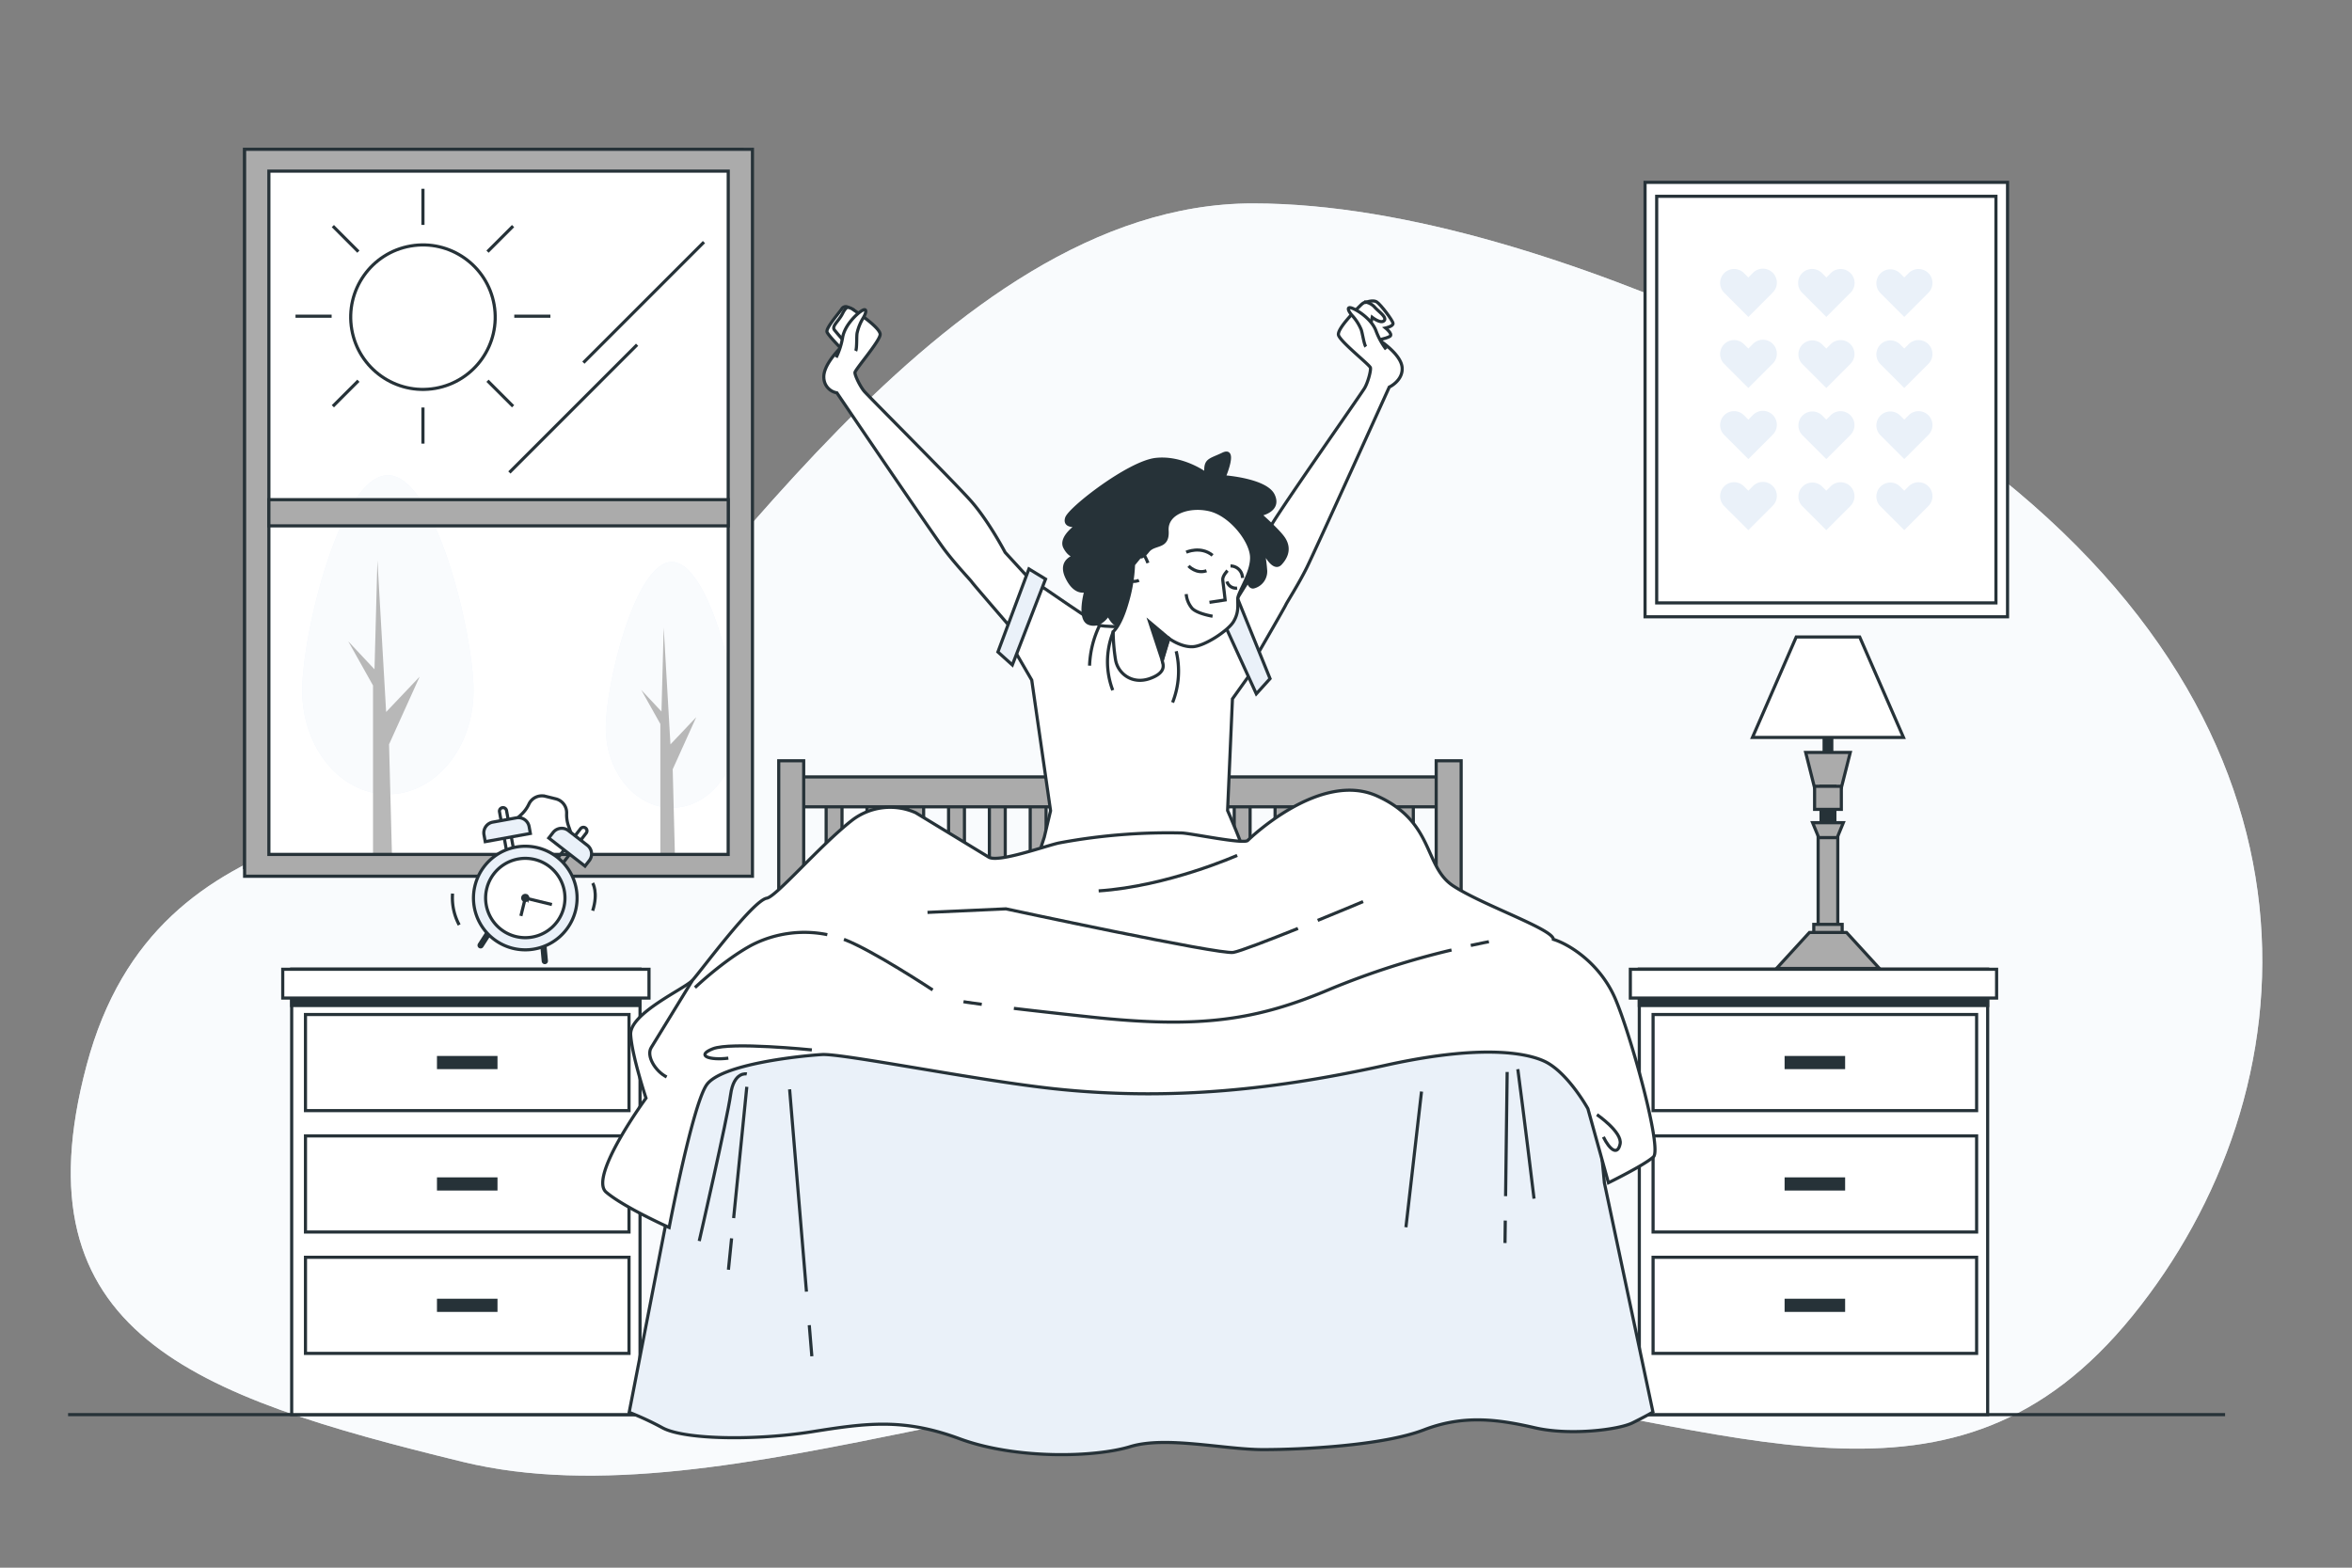 <svg xmlns="http://www.w3.org/2000/svg" viewBox="0 0 750 500"><rect x="0" y="0" width="750" height="500" fill="#808080" stroke="none"/><g id="freepik--background-simple--inject-3"><path d="M626.79,143.81S499.34,64.87,399.48,64.87,220.46,201,177.89,235.11s-127.45,19-150.27,104.62S61.86,445.3,147.45,466.22,350,426.28,452.74,440.54,623,490,680.05,419.62,748.52,233.21,626.79,143.81Z" style="fill:#EAF1F9"></path><path d="M626.79,143.81S499.34,64.87,399.48,64.87,220.46,201,177.89,235.11s-127.45,19-150.27,104.62S61.86,445.3,147.45,466.22,350,426.28,452.74,440.54,623,490,680.05,419.62,748.52,233.21,626.79,143.81Z" style="fill:#fff;opacity:0.7"></path></g><g id="freepik--Window--inject-3"><rect x="78.02" y="47.62" width="158.64" height="229.08" style="fill:#fff;stroke:#263238;stroke-miterlimit:10"></rect><path d="M151,220.25c0,18.27-12.23,33.08-27.31,33.08s-27.32-14.81-27.32-33.08,12.23-68.68,27.32-68.68S151,202,151,220.25Z" style="fill:#EAF1F9"></path><path d="M151,220.25c0,18.27-12.23,33.08-27.31,33.08s-27.32-14.81-27.32-33.08,12.23-68.68,27.32-68.68S151,202,151,220.25Z" style="fill:#fff;opacity:0.7"></path><polygon points="118.95 272.12 124.97 272.12 124.06 237.4 133.82 215.82 123.13 227.08 120.35 178.76 119.42 213.47 111.06 204.56 118.95 218.63 118.95 272.12" style="fill:#b8b8b8"></polygon><path d="M235.23,232.15c0,14.08-9.42,25.49-21,25.49s-21.06-11.41-21.06-25.49,9.43-52.93,21.06-52.93S235.23,218.06,235.23,232.15Z" style="fill:#EAF1F9"></path><path d="M235.23,232.15c0,14.08-9.42,25.49-21,25.49s-21.06-11.41-21.06-25.49,9.43-52.93,21.06-52.93S235.23,218.06,235.23,232.15Z" style="fill:#fff;opacity:0.7"></path><polygon points="210.57 272.12 215.2 272.12 214.51 245.36 222.02 228.73 213.79 237.41 211.64 200.17 210.93 226.93 204.49 220.06 210.57 230.9 210.57 272.12" style="fill:#b8b8b8"></polygon><path d="M78,47.62V279.47H239.94V47.62Zm154.2,224.89H85.74V54.58H232.22Z" style="fill:#ababab;stroke:#263238;stroke-miterlimit:10"></path><rect x="85.74" y="159.36" width="146.48" height="8.36" style="fill:#ababab;stroke:#263238;stroke-miterlimit:10"></rect><line x1="224.48" y1="77.21" x2="186.03" y2="115.66" style="fill:none;stroke:#263238;stroke-miterlimit:10"></line><line x1="203.16" y1="109.95" x2="162.43" y2="150.69" style="fill:none;stroke:#263238;stroke-miterlimit:10"></line><circle cx="134.87" cy="101.17" r="23.04" transform="translate(-15.29 24.5) rotate(-9.83)" style="fill:none;stroke:#263238;stroke-miterlimit:10"></circle><line x1="134.87" y1="129.97" x2="134.87" y2="141.49" style="fill:none;stroke:#263238;stroke-miterlimit:10"></line><line x1="134.87" y1="60.21" x2="134.87" y2="71.73" style="fill:none;stroke:#263238;stroke-miterlimit:10"></line><line x1="105.75" y1="100.85" x2="94.23" y2="100.85" style="fill:none;stroke:#263238;stroke-miterlimit:10"></line><line x1="175.51" y1="100.85" x2="163.99" y2="100.85" style="fill:none;stroke:#263238;stroke-miterlimit:10"></line><line x1="114.28" y1="121.44" x2="106.14" y2="129.58" style="fill:none;stroke:#263238;stroke-miterlimit:10"></line><line x1="163.61" y1="72.11" x2="155.46" y2="80.26" style="fill:none;stroke:#263238;stroke-miterlimit:10"></line><line x1="155.46" y1="121.44" x2="163.61" y2="129.58" style="fill:none;stroke:#263238;stroke-miterlimit:10"></line><line x1="106.14" y1="72.11" x2="114.28" y2="80.26" style="fill:none;stroke:#263238;stroke-miterlimit:10"></line></g><g id="freepik--Picture--inject-3"><rect x="524.57" y="58.16" width="115.59" height="138.56" style="fill:#fff;stroke:#263238;stroke-miterlimit:10"></rect><rect x="528.28" y="62.61" width="108.18" height="129.68" style="fill:#fff;stroke:#263238;stroke-miterlimit:10"></rect><path d="M565.19,93.39l-1.39,1.4-6.29,6.3-7.7-7.7a4.45,4.45,0,0,1,6.3-6.29l1.4,1.4,1.39-1.4a4.45,4.45,0,1,1,6.29,6.29Z" style="fill:#EAF1F9"></path><path d="M565.19,116.06l-1.39,1.4-6.29,6.29-7.7-7.69a4.45,4.45,0,0,1,6.3-6.29l1.4,1.4,1.39-1.4a4.45,4.45,0,1,1,6.29,6.29Z" style="fill:#EAF1F9"></path><path d="M565.19,138.73l-1.39,1.4-6.29,6.29-7.7-7.69a4.45,4.45,0,0,1,6.3-6.29l1.4,1.4,1.39-1.4a4.45,4.45,0,1,1,6.29,6.29Z" style="fill:#EAF1F9"></path><path d="M565.19,161.4l-1.39,1.4-6.29,6.29-7.7-7.69a4.45,4.45,0,0,1,6.3-6.29l1.4,1.4,1.39-1.4a4.45,4.45,0,1,1,6.29,6.29Z" style="fill:#EAF1F9"></path><path d="M590.05,93.39l-1.39,1.4-6.29,6.3-7.69-7.7A4.45,4.45,0,0,1,581,87.1l1.4,1.4,1.4-1.4a4.44,4.44,0,0,1,6.28,6.29Z" style="fill:#EAF1F9"></path><path d="M590.05,116.06l-1.39,1.4-6.29,6.29-7.69-7.69a4.45,4.45,0,0,1,6.29-6.29l1.4,1.4,1.4-1.4a4.44,4.44,0,1,1,6.28,6.29Z" style="fill:#EAF1F9"></path><path d="M590.05,138.73l-1.39,1.4-6.29,6.29-7.69-7.69a4.45,4.45,0,0,1,6.29-6.29l1.4,1.4,1.4-1.4a4.44,4.44,0,1,1,6.28,6.29Z" style="fill:#EAF1F9"></path><path d="M590.05,161.4l-1.39,1.4-6.29,6.29-7.69-7.69a4.45,4.45,0,0,1,6.29-6.29l1.4,1.4,1.4-1.4a4.44,4.44,0,1,1,6.28,6.29Z" style="fill:#EAF1F9"></path><path d="M614.92,93.39l-1.4,1.4-6.29,6.3-7.69-7.7a4.45,4.45,0,0,1,6.29-6.29l1.4,1.4,1.4-1.4a4.45,4.45,0,0,1,6.29,0A4.46,4.46,0,0,1,614.92,93.39Z" style="fill:#EAF1F9"></path><path d="M614.92,116.06l-1.4,1.4-6.29,6.29-7.69-7.69a4.45,4.45,0,0,1,6.29-6.29l1.4,1.4,1.4-1.4a4.45,4.45,0,0,1,6.29,0A4.46,4.46,0,0,1,614.92,116.06Z" style="fill:#EAF1F9"></path><path d="M614.92,138.73l-1.4,1.4-6.29,6.29-7.69-7.69a4.45,4.45,0,0,1,6.29-6.29l1.4,1.4,1.4-1.4a4.45,4.45,0,0,1,6.29,0A4.46,4.46,0,0,1,614.92,138.73Z" style="fill:#EAF1F9"></path><path d="M614.92,161.4l-1.4,1.4-6.29,6.29-7.69-7.69a4.45,4.45,0,0,1,6.29-6.29l1.4,1.4,1.4-1.4a4.45,4.45,0,0,1,6.29,0A4.46,4.46,0,0,1,614.92,161.4Z" style="fill:#EAF1F9"></path></g><g id="freepik--Floor--inject-3"><line x1="709.53" y1="451.18" x2="21.71" y2="451.18" style="fill:#fff;stroke:#263238;stroke-miterlimit:10"></line></g><g id="freepik--nightstand-2--inject-3"><rect x="522.74" y="309.14" width="111.08" height="142.04" style="fill:#fff;stroke:#263238;stroke-miterlimit:10"></rect><rect x="522.74" y="309.14" width="111.08" height="11.56" style="fill:#263238;stroke:#263238;stroke-miterlimit:10"></rect><rect x="519.88" y="309.14" width="116.79" height="9.18" style="fill:#fff;stroke:#263238;stroke-miterlimit:10"></rect><rect x="527.13" y="323.57" width="103.17" height="30.65" style="fill:#fff;stroke:#263238;stroke-miterlimit:10"></rect><rect x="569.57" y="337.29" width="18.3" height="3.2" style="fill:#263238;stroke:#263238;stroke-miterlimit:10"></rect><rect x="527.13" y="362.29" width="103.17" height="30.65" style="fill:#fff;stroke:#263238;stroke-miterlimit:10"></rect><rect x="569.57" y="376.01" width="18.3" height="3.2" style="fill:#263238;stroke:#263238;stroke-miterlimit:10"></rect><rect x="527.13" y="401" width="103.17" height="30.65" style="fill:#fff;stroke:#263238;stroke-miterlimit:10"></rect><rect x="569.57" y="414.72" width="18.3" height="3.2" style="fill:#263238;stroke:#263238;stroke-miterlimit:10"></rect></g><g id="freepik--nightstand-1--inject-3"><rect x="93.01" y="309.14" width="111.08" height="142.04" style="fill:#fff;stroke:#263238;stroke-miterlimit:10"></rect><rect x="93.01" y="309.14" width="111.08" height="11.56" style="fill:#263238;stroke:#263238;stroke-miterlimit:10"></rect><rect x="90.16" y="309.14" width="116.79" height="9.18" style="fill:#fff;stroke:#263238;stroke-miterlimit:10"></rect><rect x="97.41" y="323.57" width="103.17" height="30.65" style="fill:#fff;stroke:#263238;stroke-miterlimit:10"></rect><rect x="139.84" y="337.29" width="18.3" height="3.2" style="fill:#263238;stroke:#263238;stroke-miterlimit:10"></rect><rect x="97.41" y="362.29" width="103.17" height="30.65" style="fill:#fff;stroke:#263238;stroke-miterlimit:10"></rect><rect x="139.84" y="376.01" width="18.3" height="3.2" style="fill:#263238;stroke:#263238;stroke-miterlimit:10"></rect><rect x="97.41" y="401" width="103.17" height="30.65" style="fill:#fff;stroke:#263238;stroke-miterlimit:10"></rect><rect x="139.84" y="414.72" width="18.3" height="3.2" style="fill:#263238;stroke:#263238;stroke-miterlimit:10"></rect></g><g id="freepik--Lamp--inject-3"><rect x="581.67" y="232.15" width="2.45" height="31.28" style="fill:#263238;stroke:#263238;stroke-miterlimit:10"></rect><polygon points="590.01 239.99 575.79 239.99 578.63 251.28 587.16 251.28 590.01 239.99" style="fill:#ababab;stroke:#263238;stroke-miterlimit:10"></polygon><polygon points="606.98 235.2 558.82 235.2 572.78 203.15 593.01 203.15 606.98 235.2" style="fill:#fff;stroke:#263238;stroke-miterlimit:10"></polygon><rect x="580.69" y="250.78" width="4.41" height="12.66" style="fill:#263238;stroke:#263238;stroke-miterlimit:10"></rect><rect x="578.63" y="250.78" width="8.53" height="7.36" style="fill:#ababab;stroke:#263238;stroke-miterlimit:10"></rect><rect x="579.76" y="267.01" width="6.27" height="30.55" style="fill:#ababab;stroke:#263238;stroke-miterlimit:10"></rect><rect x="578.37" y="294.82" width="9.06" height="2.75" style="fill:#ababab;stroke:#263238;stroke-miterlimit:10"></rect><polygon points="587.8 262.39 578 262.39 579.96 267.15 585.84 267.15 587.8 262.39" style="fill:#ababab;stroke:#263238;stroke-miterlimit:10"></polygon><polygon points="588.81 297.4 576.99 297.4 566.49 308.88 599.31 308.88 588.81 297.4" style="fill:#ababab;stroke:#263238;stroke-miterlimit:10"></polygon></g><g id="freepik--Clock--inject-3"><path d="M182.47,266.82l-1.19-3.41a10.62,10.62,0,0,1-.59-3.91v-.14a4.55,4.55,0,0,0-3.49-4.58l-3.32-.82a4.57,4.57,0,0,0-5.21,2.46l-.06.13a10.75,10.75,0,0,1-2.33,3.19l-2.63,2.47" style="fill:none;stroke:#263238;stroke-miterlimit:10"></path><path d="M164.27,273.65l-2.25.41-2.74-15.13a1.12,1.12,0,0,1,.91-1.32h0a1.14,1.14,0,0,1,1.33.91Z" style="fill:#fff;stroke:#263238;stroke-miterlimit:10"></path><path d="M157.59,261.48h7.66a3.48,3.48,0,0,1,3.48,3.48v2.22a0,0,0,0,1,0,0H154.1a0,0,0,0,1,0,0V265A3.48,3.48,0,0,1,157.59,261.48Z" transform="translate(-44.66 33.12) rotate(-10.3)" style="fill:#EAF1F9;stroke:#263238;stroke-miterlimit:10"></path><path d="M175.7,276.45l1.8,1.4,9.43-12.15a1.13,1.13,0,0,0-.2-1.6h0a1.15,1.15,0,0,0-1.6.2Z" style="fill:none;stroke:#263238;stroke-miterlimit:10"></path><path d="M175.23,266.65h14.62a0,0,0,0,1,0,0v2.22a3.48,3.48,0,0,1-3.48,3.48h-7.66a3.48,3.48,0,0,1-3.48-3.48v-2.22A0,0,0,0,1,175.23,266.65Z" transform="translate(161.52 594.33) rotate(-142.19)" style="fill:#EAF1F9;stroke:#263238;stroke-miterlimit:10"></path><line x1="156.73" y1="296.09" x2="153.26" y2="301.5" style="fill:none;stroke:#263238;stroke-linecap:round;stroke-miterlimit:10;stroke-width:2px"></line><line x1="173.14" y1="300.11" x2="173.73" y2="306.51" style="fill:none;stroke:#263238;stroke-linecap:round;stroke-miterlimit:10;stroke-width:2px"></line><path d="M183.55,290.34a16.52,16.52,0,1,0-20,12.12A16.52,16.52,0,0,0,183.55,290.34Z" style="fill:#EAF1F9;stroke:#263238;stroke-miterlimit:10"></path><path d="M179.79,289.42a12.65,12.65,0,1,0-15.29,9.28A12.65,12.65,0,0,0,179.79,289.42Z" style="fill:#fff;stroke:#263238;stroke-miterlimit:10"></path><polyline points="166.1 292.13 167.5 286.42 175.99 288.49" style="fill:none;stroke:#263238;stroke-miterlimit:10"></polyline><path d="M168.29,286.61a.8.8,0,0,0-.59-1,.82.82,0,0,0-1,.59.81.81,0,0,0,1.58.39Z" style="fill:none;stroke:#263238;stroke-miterlimit:10"></path><path d="M144.31,285a18.24,18.24,0,0,0,2.12,10" style="fill:none;stroke:#263238;stroke-miterlimit:10"></path><path d="M189,281.66s1.83,3,0,8.8" style="fill:none;stroke:#263238;stroke-miterlimit:10"></path></g><g id="freepik--Character--inject-3"><rect x="263.44" y="253.84" width="5.06" height="69.36" style="fill:#ababab;stroke:#263238;stroke-miterlimit:10"></rect><rect x="276.46" y="253.84" width="5.06" height="69.36" style="fill:#ababab;stroke:#263238;stroke-miterlimit:10"></rect><rect x="289.47" y="253.84" width="5.06" height="69.36" style="fill:#ababab;stroke:#263238;stroke-miterlimit:10"></rect><rect x="302.48" y="253.84" width="5.06" height="69.36" style="fill:#ababab;stroke:#263238;stroke-miterlimit:10"></rect><rect x="315.49" y="253.84" width="5.06" height="69.36" style="fill:#ababab;stroke:#263238;stroke-miterlimit:10"></rect><rect x="328.51" y="253.84" width="5.06" height="69.36" style="fill:#ababab;stroke:#263238;stroke-miterlimit:10"></rect><rect x="341.52" y="253.84" width="5.06" height="69.36" style="fill:#ababab;stroke:#263238;stroke-miterlimit:10"></rect><rect x="354.53" y="253.84" width="5.06" height="69.36" style="fill:#ababab;stroke:#263238;stroke-miterlimit:10"></rect><rect x="367.55" y="253.84" width="5.06" height="69.36" style="fill:#ababab;stroke:#263238;stroke-miterlimit:10"></rect><rect x="380.56" y="253.84" width="5.06" height="69.36" style="fill:#ababab;stroke:#263238;stroke-miterlimit:10"></rect><rect x="393.57" y="253.84" width="5.06" height="69.36" style="fill:#ababab;stroke:#263238;stroke-miterlimit:10"></rect><rect x="406.59" y="253.84" width="5.06" height="69.36" style="fill:#ababab;stroke:#263238;stroke-miterlimit:10"></rect><rect x="419.6" y="253.84" width="5.06" height="69.36" style="fill:#ababab;stroke:#263238;stroke-miterlimit:10"></rect><rect x="432.61" y="253.84" width="5.06" height="69.36" style="fill:#ababab;stroke:#263238;stroke-miterlimit:10"></rect><rect x="445.62" y="253.84" width="5.06" height="69.36" style="fill:#ababab;stroke:#263238;stroke-miterlimit:10"></rect><rect x="250.79" y="247.79" width="211.46" height="9.54" style="fill:#ababab;stroke:#263238;stroke-miterlimit:10"></rect><rect x="248.32" y="242.64" width="7.96" height="79.73" style="fill:#ababab;stroke:#263238;stroke-miterlimit:10"></rect><rect x="457.97" y="242.64" width="7.96" height="79.73" style="fill:#ababab;stroke:#263238;stroke-miterlimit:10"></rect><path d="M212.08,391.51l-11.45,58.94a92.55,92.55,0,0,1,10.74,5c7.23,3.78,29.87,4,47.43,1.21s29.28-4.41,47.18,2.21,43.06,6,54.42,2.52,30,.95,42.36.95,38.23-1.26,51.32-6.31,24.45-3.15,35.47-.63,26.52.63,31-1.58,6.54-3.46,6.54-3.46L511.6,377.25S508,335.68,503,326.14c-6.69-12.82-17.9-16.63-35.47-17.26s-39.95,3-71.29,7.46-73.71,2.26-113.66-6.79c-35.32-8-53.12,7.54-58.07,16.59C218.72,336.71,212.08,391.51,212.08,391.51Z" style="fill:#EAF1F9;stroke:#263238;stroke-miterlimit:10"></path><line x1="257.16" y1="411.96" x2="251.79" y2="347.43" style="fill:#ababab;stroke:#263238;stroke-miterlimit:10"></line><line x1="258.88" y1="432.57" x2="258.06" y2="422.65" style="fill:#ababab;stroke:#263238;stroke-miterlimit:10"></line><line x1="453.29" y1="348.14" x2="448.32" y2="391.42" style="fill:#ababab;stroke:#263238;stroke-miterlimit:10"></line><path d="M238.14,342.53s-4.14-.94-5.17,6.62-10,46.67-10,46.67" style="fill:none;stroke:#263238;stroke-miterlimit:10"></path><line x1="233.29" y1="394.96" x2="232.28" y2="404.97" style="fill:none;stroke:#263238;stroke-miterlimit:10"></line><line x1="238.14" y1="346.63" x2="233.94" y2="388.5" style="fill:none;stroke:#263238;stroke-miterlimit:10"></line><path d="M484,341s2.41,18.28,5.17,41.3" style="fill:none;stroke:#263238;stroke-miterlimit:10"></path><line x1="480" y1="389.29" x2="479.91" y2="396.45" style="fill:none;stroke:#263238;stroke-miterlimit:10"></line><line x1="480.6" y1="341.9" x2="480.1" y2="381.5" style="fill:none;stroke:#263238;stroke-miterlimit:10"></line><path d="M270.55,98.08a1.48,1.48,0,0,0-2.18.51c-1,1.42-5.05,6.07-4.65,7.28s5.66,6.47,5.66,6.47l6.68-7.88-3.89-5.63Z" style="fill:#fff;stroke:#263238;stroke-miterlimit:10"></path><path d="M320.51,176.17s-5.3-10.13-11.05-16.57S277,126.45,275.62,124.84s-3-5.07-3-6,8.05-10.13,8.05-12.2-7.13-6.9-8.51-7.82a3.58,3.58,0,0,0-1.62-.75c-.15-.09-.77-.26-1.87,1.93-1.27,2.54-3.6,4-2.54,5.3s3.5,4.1,3.5,4.1l.33-.32-.33.32c-1.85,1.62-7.37,7.14-6.91,11.28a5,5,0,0,0,4.14,4.61s30.62,45.11,34.3,50,8.29,9.67,8.75,10.36,12.2,14.27,12.2,14.27l6.67-14.73Z" style="fill:#fff;stroke:#263238;stroke-miterlimit:10"></path><path d="M266.64,114a23,23,0,0,0,2.07-6.45c.7-3.91,4.61-7.59,6.22-8.51s1.38.69.23,2.53a15.54,15.54,0,0,0-1.84,4.6c-.23.92,0,4.84-.46,5.76" style="fill:#fff;stroke:#263238;stroke-miterlimit:10"></path><path d="M435.34,96.46s2.43-.92,3.62-.2,5.25,6,5.25,6.92-2.38,1.43-2.38,1.43,2.38,1.91,1.43,2.63-5.73,1.67-5.73,1.67L433,100.32Z" style="fill:#fff;stroke:#263238;stroke-miterlimit:10"></path><path d="M447.11,117.24c-.32-4.16-6.78-8.55-8.89-9.79a7.18,7.18,0,0,1-2.38-2.86l.91.4.81-3.79s2.71,2.17,3.79,1.08-1.89-3-3-4.32a5.13,5.13,0,0,0-3-1.63l-.06.13c-.41,0-1,.46-1.58,1.06-1.18,1.16-7.29,7.24-6.91,9.28s10,9.57,10.2,10.48-.77,4.6-1.83,6.44-25.17,36.14-29.62,43.54-7.76,18.35-7.76,18.35L391.37,196l9.31,13.23s9-15.53,9.32-16.3,3.95-6.37,6.66-11.81S443,123.46,443,123.46,447.43,121.4,447.11,117.24Z" style="fill:#fff;stroke:#263238;stroke-miterlimit:10"></path><path d="M442,111.41a23.09,23.09,0,0,1-3.24-5.94c-1.4-3.72-5.94-6.61-7.69-7.21s-1.23.94.25,2.53A15.35,15.35,0,0,1,434,105c.4.86.91,4.75,1.53,5.57" style="fill:#fff;stroke:#263238;stroke-miterlimit:10"></path><path d="M393,222.9l8.05-11.28-9-17.73H361.25l-3,6s-6.45,0-7.6-.46-20.25-13.58-20.25-13.58l-8.75,18.41L329,216.91l6,41.67L333,267s-10.83,33-10.33,35.44,8.86,11.38,23.62,13.35,37.9-1.48,41.35-3,11.32-.49,16.24-7.87-12.43-46.41-12.43-46.41Z" style="fill:#fff;stroke:#263238;stroke-miterlimit:10"></path><polygon points="389.56 197.12 400.61 221.29 404.99 216.45 394.68 191.01 389.56 197.12" style="fill:#EAF1F9;stroke:#263238;stroke-miterlimit:10"></polygon><path d="M384.56,151.12s-7.44-5.53-16-4.58-27.48,15.65-28.43,18.7,3.43,2.29,3.43,2.29-5.72,3.82-4,7.07,3.63,2.67,3.63,2.67-5.73,1.14-3,6.87,6.1,4.2,6.1,4.2-2.67,9.16,1,10.49,6.1-2.86,6.1-2.86,1.53,3.44,3.44,3.44a5.29,5.29,0,0,0,3.43-1.72l5.73-6.11s8.4,10.12,12.21,10.12,8.78-6.49,12.6-10.31,4.39-5.53,4.39-5.53l1.91-6.11s.19,8,2.67,7.44a5.11,5.11,0,0,0,3.82-5.15,51.78,51.78,0,0,0-1-7.06s3.25,7.44,5.73,4.77,2.67-5.35,1.14-7.83-7.63-7.82-7.63-7.82,6.49-1.15,4.2-6.11-15.65-5.91-15.65-5.91,4-9.35-.38-7.26S384.18,146.54,384.56,151.12Z" style="fill:#263238;stroke:#263238;stroke-miterlimit:10"></path><path d="M363.57,177.46s.38.95,2.48-1.72,6.49-.76,6.11-6.49,7.06-8.2,13.55-6.68,12.78,9.35,13.36,14.51-4.39,11.83-4.39,13.93.38,4.39-1.34,7.25-9.16,7.82-13,8-7.63-2.68-7.63-2.68-2.1,6.3-2.1,7.07,1.91,3.62-3.82,5.72-10.3-1.53-11.07-5.92a60.4,60.4,0,0,1-.76-9s2.29-1.71,4.39-9a49.29,49.29,0,0,0,2.1-12.4Z" style="fill:#fff;stroke:#263238;stroke-miterlimit:10"></path><path d="M366.05,179.56s-2.48-6.87-5.34-4.77-2.68,7.63-1.34,9.54,3.82.76,3.82.76" style="fill:none;stroke:#263238;stroke-miterlimit:10"></path><path d="M378.26,176.12s4.58-2.1,8.4,1" style="fill:none;stroke:#263238;stroke-miterlimit:10"></path><path d="M396.2,184.33a3.83,3.83,0,0,0-3.81-3.82" style="fill:none;stroke:#263238;stroke-miterlimit:10"></path><path d="M391.43,182s-1.72,1.72-1.52,3.05.76,6.3.76,6.3l-5,.76" style="fill:none;stroke:#263238;stroke-miterlimit:10"></path><path d="M386.66,196.54s-4.77-.76-6.49-2.48a8.06,8.06,0,0,1-1.91-4.58" style="fill:none;stroke:#263238;stroke-miterlimit:10"></path><path d="M379,180.51s2.48,2.67,5.72,1.53" style="fill:none;stroke:#263238;stroke-miterlimit:10"></path><path d="M391.24,185.47a3,3,0,0,0,3.25,2.1" style="fill:none;stroke:#263238;stroke-miterlimit:10"></path><polygon points="372.73 203.6 366.62 198.45 370.63 210.66 372.73 203.6" style="fill:#263238;stroke:#263238;stroke-miterlimit:10"></polygon><polygon points="328.1 181.46 318.21 207.94 322.81 212.08 333.4 184.69 328.1 181.46" style="fill:#EAF1F9;stroke:#263238;stroke-miterlimit:10"></polygon><path d="M355,201.5a25.56,25.56,0,0,0-.17,18.64" style="fill:none;stroke:#263238;stroke-miterlimit:10"></path><path d="M375.06,207.71a27.16,27.16,0,0,1-1.15,16.34" style="fill:none;stroke:#263238;stroke-miterlimit:10"></path><path d="M350.66,199.42a31.88,31.88,0,0,0-3.22,12.89" style="fill:none;stroke:#263238;stroke-miterlimit:10"></path><path d="M440.67,278.5s-9.8,13.87-17,22.14-16.9,14.17-33.64,17.15-50.14-.13-62.43-2.87-28.73-11.79-28.73-11.79L327,286.59s25.91,17.64,71.12-.55C398.13,286,430.84,265.44,440.67,278.5Z" style="fill:#6b6b6b;stroke:#263238;stroke-miterlimit:10"></path><path d="M338,282.73s17.79,4.23,31.42,5.51" style="fill:none;stroke:#263238;stroke-miterlimit:10"></path><path d="M382.06,281.31a77.45,77.45,0,0,1-24.18,2.52" style="fill:none;stroke:#263238;stroke-miterlimit:10"></path><path d="M392.06,277.77a46.21,46.21,0,0,1-4.39,1.8" style="fill:none;stroke:#263238;stroke-miterlimit:10"></path><path d="M365.94,307s-28.5-1.69-38.88-14.77-36.36-32.06-44.73-28.62-12,7.46-4.05,24.89,57.31,25.42,68.3,27.87,37.08,2.44,43.48,1.46,22.64-1.48,24.61-8.37-1-9.84-9.35-9.84-13.78,4.92-21.66,5.9A133.42,133.42,0,0,1,365.94,307Z" style="fill:#fff;stroke:#263238;stroke-miterlimit:10"></path><path d="M352.65,309.42a12.27,12.27,0,0,0,2.39-3.93c-9.19-1.76-21.8-5.51-28-13.3-10.39-13.08-36.36-32.06-44.73-28.62s-12,7.46-4.05,24.89c7.09,15.49,46.81,23.52,63.3,26.84C345.42,314.38,349.8,312.66,352.65,309.42Z" style="fill:#6b6b6b;stroke:#263238;stroke-miterlimit:10"></path><path d="M405.32,299.58c-8.37,0-13.78,4.92-21.66,5.9A133.42,133.42,0,0,1,365.94,307s4.58,5.5,2.64,11.35c9.24.24,18.1,0,21.48-.52,6.4-1,22.64-1.48,24.61-8.37S413.69,299.58,405.32,299.58Z" style="fill:#fff;stroke:#263238;stroke-miterlimit:10"></path><path d="M355.51,306.29s28.15-4.74,37.07-18.85,32.71-35.79,41.4-33.26,12.76,6.12,6.69,24.32-54.25,31.42-64.91,35-32.66,5.21-39.13,4.92-26.65-.29-29.35-6.93,0-7.45,8.28-8.34,14.23,3.41,22.17,3.54A133.59,133.59,0,0,0,355.51,306.29Z" style="fill:#fff;stroke:#263238;stroke-miterlimit:10"></path><path d="M369,307.31a12.22,12.22,0,0,1-2.8-3.65c8.95-2.73,21.09-7.81,26.4-16.22,8.92-14.12,32.71-35.79,41.4-33.26s12.76,6.12,6.69,24.32c-5.39,16.16-44,28.4-60.05,33.47C376.7,311.47,372.16,310.23,369,307.31Z" style="fill:#6b6b6b;stroke:#263238;stroke-miterlimit:10"></path><path d="M315.56,303.18c8.32-.9,14.23,3.41,22.17,3.54a133.59,133.59,0,0,0,17.78-.43s-4,6-1.41,11.57a80.88,80.88,0,0,1-17.47.59c-6.47-.3-26.65-.29-29.35-6.93S307.24,304.07,315.56,303.18Z" style="fill:#fff;stroke:#263238;stroke-miterlimit:10"></path><path d="M515,318.36c-4.92-11.26-14.75-17.26-19.67-18.76,0-3.23-22.65-10.93-32-17.1s-5.91-20.44-24.28-28.66c-18-8.06-40.32,13.38-41.18,14.22-1.31,1.27-18.22-2.32-21.12-2.39a188.44,188.44,0,0,0-38.87,3.15c-3.71.69-19.48,6.46-22.59,4.56L292,259.22a19.93,19.93,0,0,0-20.49,2.55c-10.22,8.06-24,24.21-27,24.7-4.51.75-21.31,23.63-23.77,26.26S200.7,323.23,201.11,330,206,350.24,206,350.24s-18.43,25.14-12.7,30,20.08,11.25,20.08,11.25,7.37-38.64,11.88-45.39,30.32-9.38,36.88-9.76,49.27,8.23,73.75,10.88c38.11,4.13,72.12,0,106.12-7.5s47.42-3,51.4-.76c7.06,4,12.93,14.64,12.93,14.64l6.56,23.63s11.47-5.62,14.34-8.25S519.88,329.61,515,318.36Z" style="fill:#fff;stroke:#263238;stroke-miterlimit:10"></path><path d="M394.51,272.82s-22.16,9.87-44.17,11.32" style="fill:none;stroke:#263238;stroke-miterlimit:10"></path><path d="M420.18,293.55c7.92-3.22,14.48-6,14.48-6" style="fill:none;stroke:#263238;stroke-miterlimit:10"></path><path d="M295.76,291l25-1.13s68,14.64,72.52,13.89c2.12-.36,11.38-3.94,20.61-7.64" style="fill:none;stroke:#263238;stroke-miterlimit:10"></path><path d="M469,301.54c3.63-.8,5.78-1.19,5.78-1.19" style="fill:none;stroke:#263238;stroke-miterlimit:10"></path><path d="M323.3,321.61c5.88.7,13.82,1.6,24.49,2.75,34.83,3.75,52.86,1.12,76.63-9A254.41,254.41,0,0,1,462.86,303" style="fill:none;stroke:#263238;stroke-miterlimit:10"></path><path d="M307.23,319.48s1.2.24,5.83.85" style="fill:none;stroke:#263238;stroke-miterlimit:10"></path><path d="M220.77,312.73s-11.47,18.76-13.11,21.38,1.23,7.51,4.92,9.38" style="fill:none;stroke:#263238;stroke-miterlimit:10"></path><path d="M258.88,334.86s-25.81-2.62-31.55-.37-.82,3.75,4.92,3" style="fill:none;stroke:#263238;stroke-miterlimit:10"></path><path d="M263.81,298.1a36.73,36.73,0,0,0-24.19,3.37c-9,4.88-18,13.51-18,13.51" style="fill:none;stroke:#263238;stroke-miterlimit:10"></path><path d="M297.4,315.73S278.14,303,269.12,299.6" style="fill:none;stroke:#263238;stroke-miterlimit:10"></path><path d="M509.23,355.5s8.2,5.62,7.38,9.38-3.28,1.87-5.33-2.26" style="fill:none;stroke:#263238;stroke-miterlimit:10"></path></g></svg>